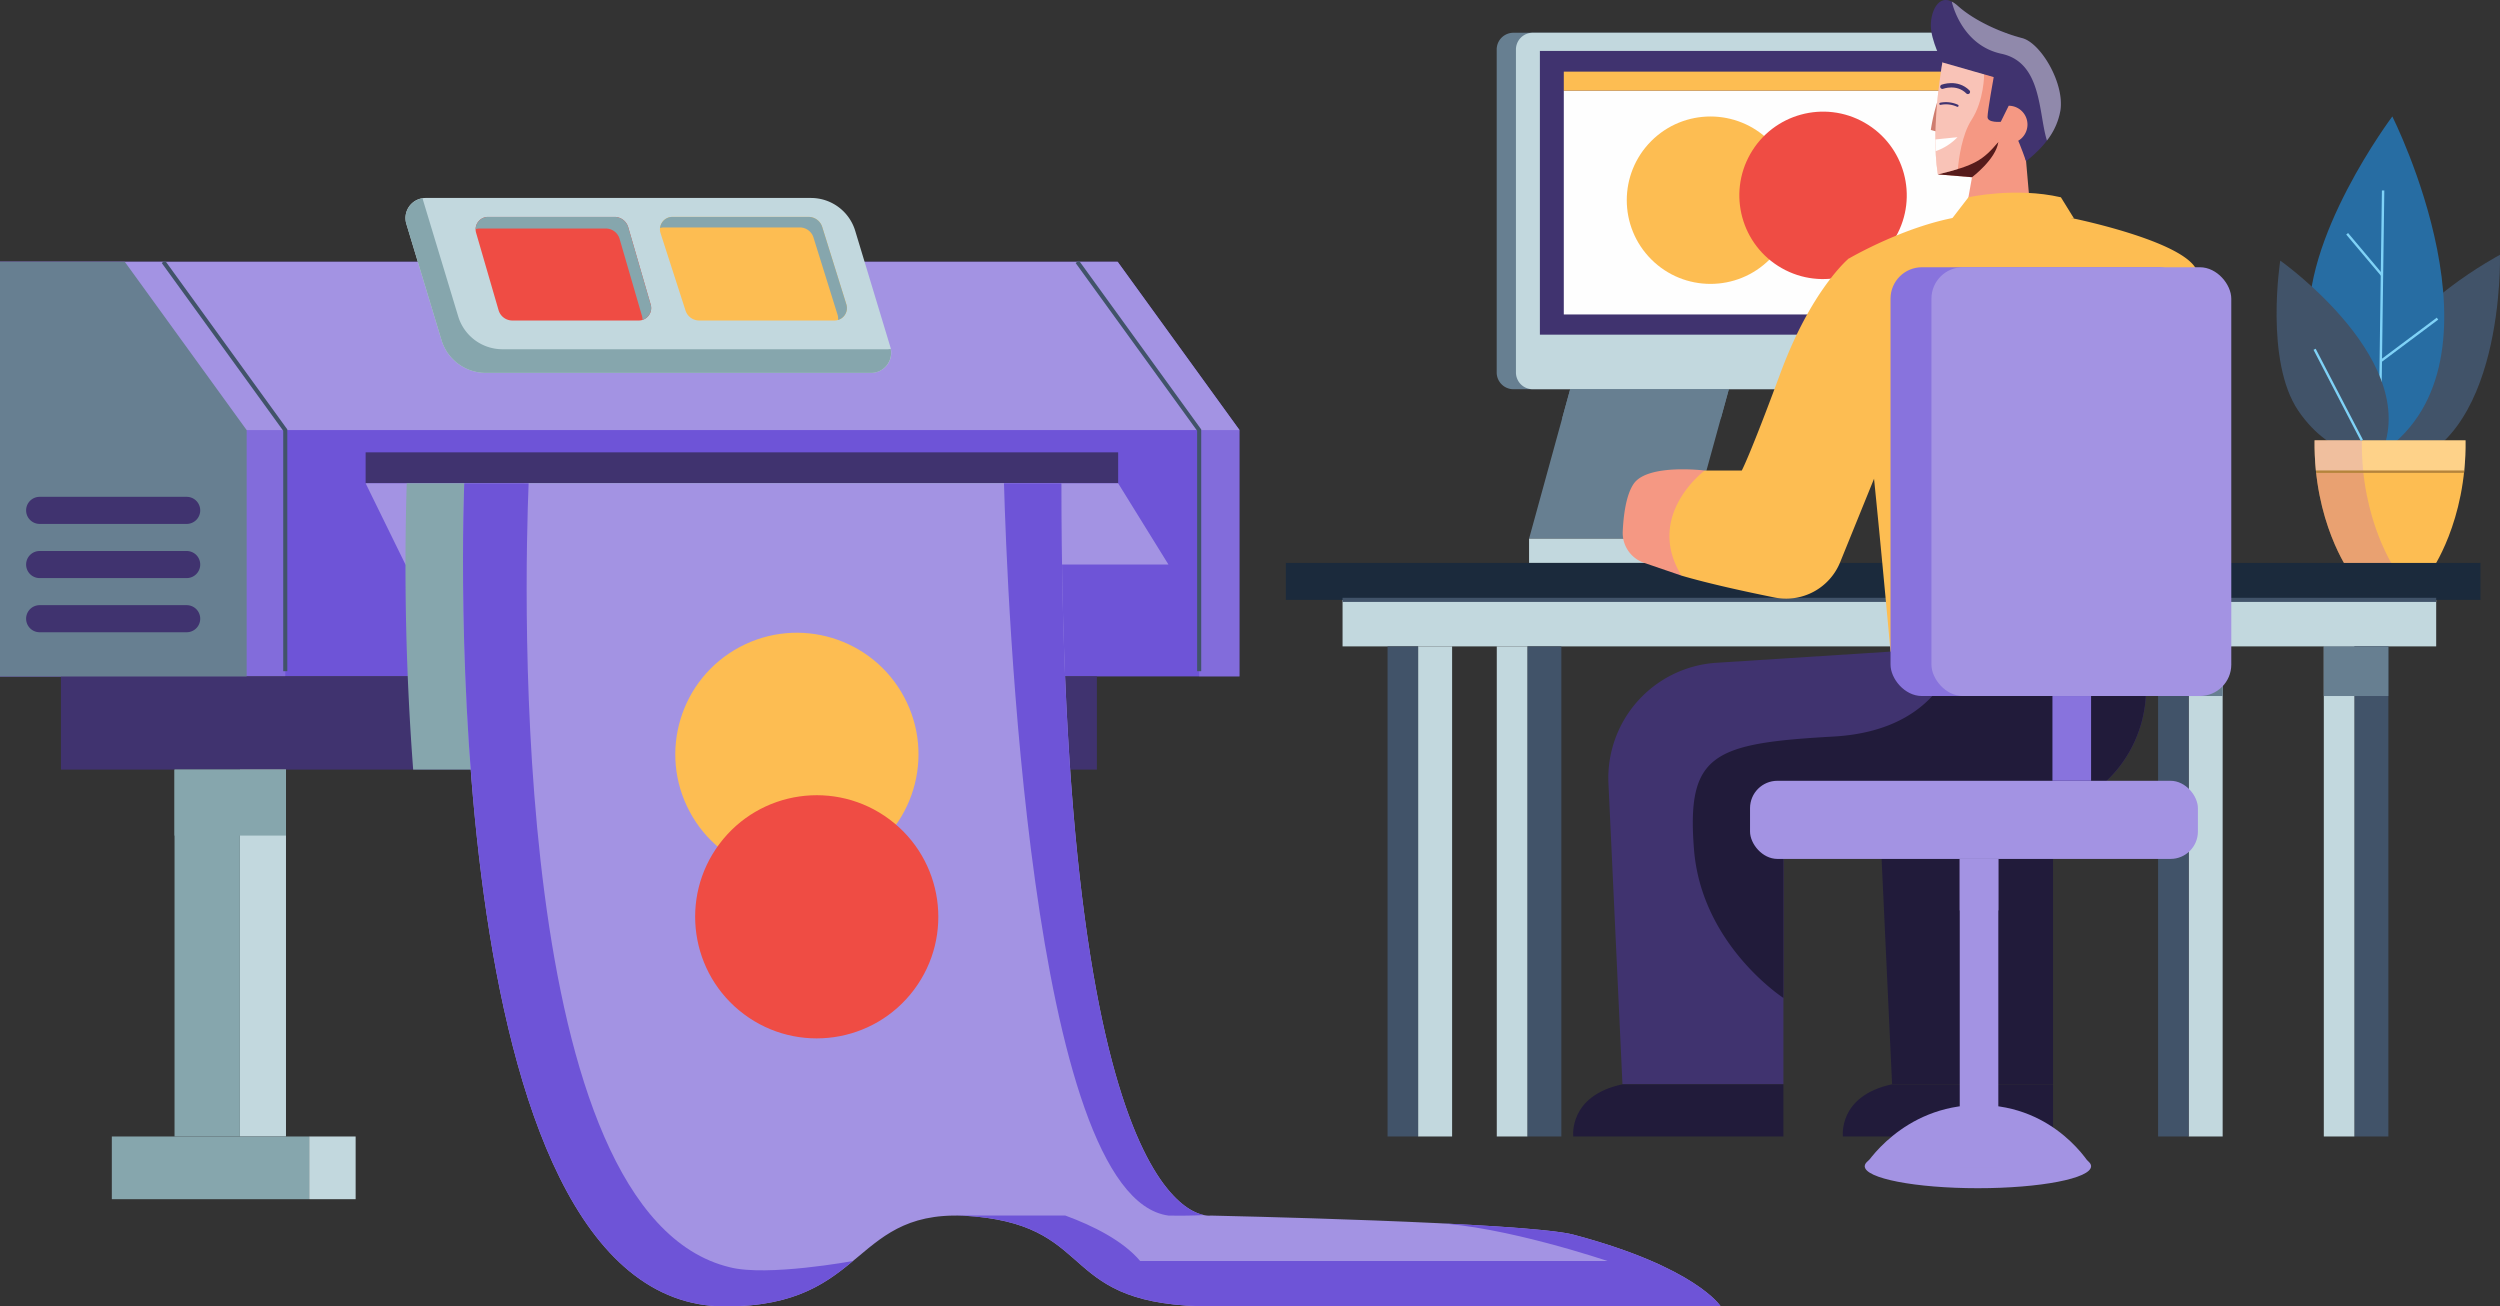<svg xmlns="http://www.w3.org/2000/svg" width="712.089" height="372.119" viewBox="0 0 712.089 372.119">
  <rect x="0" y="0" width="712.089" height="372.119" fill="#333333" stroke="none"/>
  <g id="Group_611" data-name="Group 611" transform="translate(-199.239 -148.204)">
    <g id="Group_600" data-name="Group 600" transform="translate(565.486 148.204)">
      <g id="Group_587" data-name="Group 587" transform="translate(60.065 9.329)">
        <path id="Path_1079" data-name="Path 1079" d="M564.078,189.46H518.883L492.71,284.593H537.9Z" transform="translate(-483.491 -140.487)" fill="#677f91"/>
        <g id="Group_586" data-name="Group 586">
          <path id="Rectangle_113" data-name="Rectangle 113" d="M4.767,0H138.121a4.767,4.767,0,0,1,4.767,4.767v92a4.768,4.768,0,0,1-4.768,4.768H4.768A4.768,4.768,0,0,1,0,96.769v-92A4.767,4.767,0,0,1,4.767,0Z" fill="#677f91"/>
          <path id="Rectangle_114" data-name="Rectangle 114" d="M4.767,0H138.121a4.768,4.768,0,0,1,4.768,4.768v92a4.767,4.767,0,0,1-4.767,4.767H4.767A4.767,4.767,0,0,1,0,96.769v-92A4.767,4.767,0,0,1,4.767,0Z" transform="translate(5.482)" fill="#c2d8de"/>
          <rect id="Rectangle_115" data-name="Rectangle 115" width="131.617" height="80.815" transform="translate(12.305 5.18)" fill="#40336f"/>
          <rect id="Rectangle_116" data-name="Rectangle 116" width="117.452" height="63.739" transform="translate(19.114 16.5)" fill="#fefefe"/>
          <g id="Group_585" data-name="Group 585" transform="translate(27.174 13.794)">
            <circle id="Ellipse_32" data-name="Ellipse 32" cx="23.842" cy="23.842" r="23.842" transform="translate(0 33.9) rotate(-45)" fill="#fdbd52"/>
            <circle id="Ellipse_33" data-name="Ellipse 33" cx="23.842" cy="23.842" r="23.842" transform="translate(33.265 41.427) rotate(-60.317)" fill="#ef4c44"/>
          </g>
          <rect id="Rectangle_117" data-name="Rectangle 117" width="117.452" height="5.424" transform="translate(19.114 11.075)" fill="#fdbd52"/>
        </g>
        <rect id="Rectangle_118" data-name="Rectangle 118" width="80.135" height="6.907" transform="translate(9.22 144.106)" fill="#c2d8de"/>
        <path id="Path_1082" data-name="Path 1082" d="M501.671,226.655h45.195l-2.3,8.373H499.368Z" transform="translate(-480.74 -125.118)" fill="#677f91" style="mix-blend-mode: multiply;isolation: isolate"/>
      </g>
      <g id="Group_590" data-name="Group 590" transform="translate(282.204 33.182)">
        <path id="Path_1083" data-name="Path 1083" d="M668.311,260.159s-9.05-11.151-3.035-28.6,33.532-31.994,33.532-31.994S700.338,254.584,668.311,260.159Z" transform="translate(-635.182 -160.165)" fill="#415369"/>
        <g id="Group_588" data-name="Group 588" transform="translate(9.231)">
          <path id="Path_1084" data-name="Path 1084" d="M671.11,267.1s-18.2-8.777-20.993-34.6,23.529-60.821,23.529-60.821S708.55,240.821,671.11,267.1Z" transform="translate(-649.909 -171.684)" fill="#276da3"/>
          <line id="Line_4" data-name="Line 4" y1="71.22" x2="0.968" transform="translate(20.146 21.067)" fill="none" stroke="#7fd2f7" stroke-miterlimit="10" stroke-width="0.691"/>
          <line id="Line_5" data-name="Line 5" y1="12.026" x2="16.067" transform="translate(20.536 57.577)" fill="none" stroke="#7fd2f7" stroke-miterlimit="10" stroke-width="0.691"/>
          <line id="Line_6" data-name="Line 6" x1="9.918" y1="11.77" transform="translate(10.869 33.408)" fill="none" stroke="#7fd2f7" stroke-miterlimit="10" stroke-width="0.691"/>
        </g>
        <path id="Path_1085" data-name="Path 1085" d="M672.555,257.174s-13.342.529-22.983-13.665-5.149-42.778-5.149-42.778S686.237,230.225,672.555,257.174Z" transform="translate(-643.377 -159.683)" fill="#415369"/>
        <g id="Group_589" data-name="Group 589" transform="translate(10.827 92.247)">
          <path id="Path_1086" data-name="Path 1086" d="M672.543,236.96h-21.5c-.316,23.178,9.844,37.322,9.844,37.322h23.3s10.162-14.145,9.846-37.322Z" transform="translate(-651.039 -236.96)" fill="#fdbd52"/>
          <path id="Path_1087" data-name="Path 1087" d="M651.046,236.96c-.316,23.178,9.844,37.322,9.844,37.322h13.461s-10.161-14.145-9.846-37.322Z" transform="translate(-651.039 -236.96)" fill="#bd65b4" opacity="0.31" style="mix-blend-mode: multiply;isolation: isolate"/>
          <path id="Path_1088" data-name="Path 1088" d="M651.046,236.96a75.916,75.916,0,0,0,.4,8.92h42.188a76.223,76.223,0,0,0,.4-8.92H651.046Z" transform="translate(-651.039 -236.96)" fill="#fefefe" opacity="0.32"/>
        </g>
        <line id="Line_7" data-name="Line 7" x1="13.467" y1="25.946" transform="translate(10.827 66.3)" fill="none" stroke="#7fd2f7" stroke-miterlimit="10" stroke-width="0.691"/>
        <line id="Line_8" data-name="Line 8" x2="42.187" transform="translate(11.238 101.167)" fill="none" stroke="#b5843c" stroke-miterlimit="10" stroke-width="0.691"/>
      </g>
      <g id="Group_594" data-name="Group 594" transform="translate(0 160.342)">
        <g id="Group_591" data-name="Group 591" transform="translate(248.456 23.773)">
          <rect id="Rectangle_119" data-name="Rectangle 119" width="9.685" height="139.596" transform="translate(8.703)" fill="#c2d8de"/>
          <rect id="Rectangle_120" data-name="Rectangle 120" width="8.703" height="139.596" fill="#415369"/>
          <rect id="Rectangle_121" data-name="Rectangle 121" width="18.389" height="14.136" fill="#677f91" style="mix-blend-mode: multiply;isolation: isolate"/>
        </g>
        <rect id="Rectangle_122" data-name="Rectangle 122" width="311.503" height="13.251" transform="translate(16.162 10.522)" fill="#c2d8de"/>
        <rect id="Rectangle_123" data-name="Rectangle 123" width="340.272" height="10.522" fill="#1b2a3c"/>
        <line id="Line_9" data-name="Line 9" x2="311.503" transform="translate(16.162 10.522)" fill="none" stroke="#415369" stroke-miterlimit="10" stroke-width="1.17"/>
        <rect id="Rectangle_124" data-name="Rectangle 124" width="9.685" height="139.596" transform="translate(304.359 23.773)" fill="#415369"/>
        <rect id="Rectangle_125" data-name="Rectangle 125" width="8.703" height="139.596" transform="translate(295.656 23.773)" fill="#c2d8de"/>
        <g id="Group_592" data-name="Group 592" transform="translate(60.09 23.773)">
          <rect id="Rectangle_126" data-name="Rectangle 126" width="9.685" height="139.596" transform="translate(8.703)" fill="#415369"/>
          <rect id="Rectangle_127" data-name="Rectangle 127" width="8.703" height="139.596" fill="#c2d8de"/>
        </g>
        <g id="Group_593" data-name="Group 593" transform="translate(28.977 23.773)">
          <rect id="Rectangle_129" data-name="Rectangle 129" width="9.685" height="139.596" transform="translate(8.703)" fill="#c2d8de"/>
          <rect id="Rectangle_130" data-name="Rectangle 130" width="8.703" height="139.596" fill="#415369"/>
        </g>
        <rect id="Rectangle_132" data-name="Rectangle 132" width="18.389" height="14.136" transform="translate(295.656 23.773)" fill="#677f91" style="mix-blend-mode: multiply;isolation: isolate"/>
      </g>
      <g id="Group_597" data-name="Group 597" transform="translate(81.841)">
        <g id="Group_595" data-name="Group 595" transform="translate(76.798 209.808)">
          <path id="Path_1089" data-name="Path 1089" d="M615.832,366.751v14.865H555.977s-1.46-11.589,14.012-14.865Z" transform="translate(-555.94 -267.712)" fill="#211b3a"/>
          <path id="Path_1090" data-name="Path 1090" d="M565.241,296.669a32.751,32.751,0,0,0-2.173,13.338l3.991,85.7H612.9v-76.44h8.462Z" transform="translate(-553.01 -296.669)" fill="#211b3a"/>
        </g>
        <path id="Path_1091" data-name="Path 1091" d="M589.067,279.541l-49.59,3.182a32.9,32.9,0,0,0-30.754,34.36l3.991,85.7h45.844v-76.44h67.1a36.182,36.182,0,0,0,36.127-34.161l.708-12.642Z" transform="translate(-498.666 -93.938)" fill="#40336f"/>
        <path id="Path_1092" data-name="Path 1092" d="M575.517,168.761a53.263,53.263,0,0,0-1.83,7.955c2.586.82,2.729.492,2.729.492Z" transform="translate(-471.809 -139.71)" fill="#ce7d6f"/>
        <path id="Path_1093" data-name="Path 1093" d="M600.216,184.927l1.135,13.058-18.508,2.5,1.965-11.014-9.646-.8,15.4-12.254,6.472-5.9Z" transform="translate(-471.2 -138.989)" fill="#f59883"/>
        <path id="Path_1094" data-name="Path 1094" d="M592.307,176.828c-3.266.9-6.145,1.733-8.688,2.5l-8.456,6.727,9.646.8S591.613,181.761,592.307,176.828Z" transform="translate(-471.2 -136.377)" fill="#561b1b"/>
        <path id="Path_1095" data-name="Path 1095" d="M618.626,326.344a36.182,36.182,0,0,0,36.127-34.161l.708-12.642h-54.5c-2.07,7.446-9.451,22.756-35.259,24.2-34.226,1.921-41.808,4.94-39.647,32.156s25.47,42.292,25.47,42.292v-51.85Z" transform="translate(-491.631 -93.938)" fill="#211b3a"/>
        <path id="Path_1096" data-name="Path 1096" d="M577.037,159.045s-4.018,20.36-1.721,34.356c10.62-2.545,12.915-4.135,17.221-9.225,2.009-9.861,0-20.678,0-20.678Z" transform="translate(-471.429 -143.725)" fill="#f59883"/>
        <path id="Path_1097" data-name="Path 1097" d="M576.991,159.236c-.441,2.326-3.827,21.007-1.676,34.113,2.243-.537,4.1-1.032,5.694-1.526.268-3,1.154-9.774,3.9-14.012,3.6-5.569,3.581-12.965,3.581-12.965l-2.843-3.38-7.982-2.294Z" transform="translate(-471.429 -143.672)" fill="#fff" opacity="0.42" style="mix-blend-mode: overlay;isolation: isolate"/>
        <path id="Path_1098" data-name="Path 1098" d="M576.98,165.978s-3.293-6.241-3.293-10.555,2.612-10.106,7.665-5.564,13,7.835,18.337,9.2,12.151,12.945,10.9,20.666-7.722,12.717-9.765,14.42c-2.611-7.494-4.429-10.463-4.429-10.463l-3.52-13.155Z" transform="translate(-471.809 -148.204)" fill="#40336f"/>
        <path id="Path_1099" data-name="Path 1099" d="M576.017,165.807s4.2-1.59,7.268,1.475" transform="translate(-470.847 -141.101)" fill="none" stroke="#40336f" stroke-linecap="round" stroke-miterlimit="10" stroke-width="1.246"/>
        <path id="Path_1100" data-name="Path 1100" d="M577.242,195.748l5.687-7.391s13.346-2.987,26.343,0l3.752,6.07S586.805,193.986,577.242,195.748Z" transform="translate(-470.34 -132.162)" fill="#fdbd52"/>
        <path id="Path_1101" data-name="Path 1101" d="M621.355,192.725s34.339,7.043,35.219,15.849S646.281,320.3,646.281,320.3s-45.813,4.132-77.208-4.232c-8.031-88.558-11.994-111.892-11.994-111.892s17.029-10.029,33.235-12.217A105.9,105.9,0,0,1,621.355,192.725Z" transform="translate(-478.671 -130.46)" fill="#fdbd52"/>
        <g id="Group_596" data-name="Group 596" transform="translate(14.113 73.712)">
          <path id="Path_1102" data-name="Path 1102" d="M534.935,243.145s-16.29-2.055-20.251,3.816c-2.165,3.205-2.884,8.993-3.092,13.588a9,9,0,0,0,6.1,8.893l10.64,3.64Z" transform="translate(-511.583 -182.832)" fill="#f59883"/>
          <path id="Path_1103" data-name="Path 1103" d="M571.985,200.364s-10.566,8.8-19.37,32.578-11.006,27.735-11.006,27.735H531.043s-17.17,12.767-6.6,29.937c7.751,2.279,18.219,4.559,26.51,6.228a16.617,16.617,0,0,0,18.677-10.048l14.058-34.629S593.558,206.527,571.985,200.364Z" transform="translate(-507.691 -200.364)" fill="#fdbd52"/>
        </g>
        <path id="Path_1106" data-name="Path 1106" d="M596.3,174.873a5.356,5.356,0,1,1-5.356-5.356A5.356,5.356,0,0,1,596.3,174.873Z" transform="translate(-466.89 -139.398)" fill="#f59883"/>
        <path id="Path_1107" data-name="Path 1107" d="M586.911,165.166s-1.793,9.87-1.793,11.573,3.766,1.362,3.766,1.362l2.261-4.577.123-5.073-2.384-8.63Z" transform="translate(-467.086 -143.404)" fill="#40336f"/>
        <path id="Path_1108" data-name="Path 1108" d="M597.942,158.919c-5.336-1.362-13.285-4.655-18.338-9.2a7.81,7.81,0,0,0-1.689-1.188c.013.061,2.583,12.38,14.146,14.854,11.591,2.48,10.505,16.936,12.955,24.715h0a19.244,19.244,0,0,0,3.827-8.517C610.093,171.864,603.28,160.282,597.942,158.919Z" transform="translate(-470.062 -148.068)" fill="#fff" opacity="0.42" style="mix-blend-mode: overlay;isolation: isolate"/>
        <path id="Path_1109" data-name="Path 1109" d="M575.618,169.17a7.937,7.937,0,0,1,4.864.555" transform="translate(-471.011 -139.606)" fill="none" stroke="#40336f" stroke-linecap="round" stroke-miterlimit="10" stroke-width="0.623"/>
        <path id="Path_1110" data-name="Path 1110" d="M574.676,179.837a15.626,15.626,0,0,0,6.224-3.981l-6.293.643C574.607,177.618,574.63,178.733,574.676,179.837Z" transform="translate(-471.429 -136.779)" fill="#fefefe"/>
        <path id="Path_1111" data-name="Path 1111" d="M561.488,366.751v14.865H501.633s-1.46-11.589,14.012-14.865Z" transform="translate(-501.596 -57.904)" fill="#211b3a"/>
      </g>
      <g id="Group_599" data-name="Group 599" transform="translate(132.226 76.122)">
        <rect id="Rectangle_133" data-name="Rectangle 133" width="85.407" height="122.13" rx="8.951" transform="translate(40.017)" fill="#8873dd"/>
        <rect id="Rectangle_134" data-name="Rectangle 134" width="85.407" height="122.13" rx="8.951" transform="translate(51.669)" fill="#a393e3"/>
        <rect id="Rectangle_135" data-name="Rectangle 135" width="127.568" height="22.254" rx="7.795" transform="translate(0 146.275)" fill="#a393e3"/>
        <rect id="Rectangle_137" data-name="Rectangle 137" width="11.006" height="24.146" transform="translate(86.135 122.13)" fill="#8873dd"/>
        <g id="Group_598" data-name="Group 598" transform="translate(32.673 238.619)">
          <ellipse id="Ellipse_34" data-name="Ellipse 34" cx="32.234" cy="6.253" rx="32.234" ry="6.253" transform="translate(0 11.195)" fill="#a393e3"/>
          <path id="Path_1113" data-name="Path 1113" d="M560.369,388.371s10.582-17.449,32.555-17.449,31.914,17.449,31.914,17.449Z" transform="translate(-560.369 -370.922)" fill="#a393e3"/>
        </g>
        <rect id="Rectangle_138" data-name="Rectangle 138" width="10.99" height="87.99" transform="translate(59.733 168.529)" fill="#a393e3"/>
        <rect id="Rectangle_139" data-name="Rectangle 139" width="10.99" height="14.676" transform="translate(59.733 168.529)" fill="#a393e3"/>
      </g>
    </g>
    <g id="Group_610" data-name="Group 610" transform="translate(199.239 204.591)">
      <g id="Group_606" data-name="Group 606" transform="translate(219.09 162.823)">
        <rect id="Rectangle_140" data-name="Rectangle 140" width="13.126" height="104.502" transform="translate(36.482)" fill="#c2d8de"/>
        <rect id="Rectangle_141" data-name="Rectangle 141" width="18.621" height="104.502" transform="translate(17.86)" fill="#86a6ad"/>
        <rect id="Rectangle_143" data-name="Rectangle 143" width="13.228" height="17.858" transform="translate(56.219 104.502)" fill="#c2d8de"/>
        <rect id="Rectangle_144" data-name="Rectangle 144" width="31.747" height="18.792" transform="translate(17.86)" fill="#86a6ad" style="mix-blend-mode: multiply;isolation: isolate"/>
      </g>
      <path id="Path_1133" data-name="Path 1133" d="M502.853,200.969l34.714,47.939v70.164H184.518v-118.1Z" transform="translate(-184.518 -182.79)" fill="#6e54d7"/>
      <path id="Path_1134" data-name="Path 1134" d="M537.568,248.908H184.518V200.969H502.853Z" transform="translate(-184.518 -182.79)" fill="#a393e3"/>
      <path id="Path_1135" data-name="Path 1135" d="M231.059,200.969l34.714,47.939v70.164H184.518v-118.1Z" transform="translate(-184.518 -182.79)" fill="#a393e3" opacity="0.38"/>
      <rect id="Rectangle_145" data-name="Rectangle 145" width="295.073" height="26.54" transform="translate(17.357 136.283)" fill="#40336f"/>
      <path id="Path_1136" data-name="Path 1136" d="M220.059,200.969l34.714,47.939v70.164H184.518v-118.1Z" transform="translate(-184.518 -182.79)" fill="#677f91"/>
      <g id="Group_607" data-name="Group 607" transform="translate(306.852 18.179)" opacity="0.38">
        <path id="Path_1137" data-name="Path 1137" d="M413.137,200.969H401.653l34.714,47.939v70.164h11.484V248.908Z" transform="translate(-401.653 -200.969)" fill="#a393e3"/>
      </g>
      <path id="Path_1138" data-name="Path 1138" d="M271.962,188.105H381.736a13.172,13.172,0,0,1,12.608,9.358l10.012,33.091a5.717,5.717,0,0,1-5.473,7.373H289.109a13.169,13.169,0,0,1-12.607-9.358L266.49,195.478A5.717,5.717,0,0,1,271.962,188.105Z" transform="translate(-150.751 -188.105)" fill="#c2d8de"/>
      <path id="Path_1139" data-name="Path 1139" d="M403.645,231.168H293.87a13.173,13.173,0,0,1-12.608-9.358l-10.012-33.091a5.256,5.256,0,0,1-.095-.545,5.692,5.692,0,0,0-4.665,7.276L276.5,228.541a13.169,13.169,0,0,0,12.607,9.358H398.883a5.691,5.691,0,0,0,5.568-6.828A5.6,5.6,0,0,1,403.645,231.168Z" transform="translate(-150.751 -188.077)" fill="#86a6ad"/>
      <path id="Path_1140" data-name="Path 1140" d="M280.519,196.45l6.4,22.036a4.089,4.089,0,0,0,3.927,2.949h36.008a3.541,3.541,0,0,0,3.4-4.528l-6.4-22.036a4.089,4.089,0,0,0-3.927-2.949H283.919A3.541,3.541,0,0,0,280.519,196.45Z" transform="translate(-144.911 -186.528)" fill="#ef4c44"/>
      <path id="Path_1141" data-name="Path 1141" d="M330.246,216.907l-6.4-22.036a4.089,4.089,0,0,0-3.927-2.949H283.913a3.531,3.531,0,0,0-3.524,3.491,3.508,3.508,0,0,1,1.064-.182h36.008a4.089,4.089,0,0,1,3.927,2.949l6.4,22.037a3.5,3.5,0,0,1,.126,1.036A3.528,3.528,0,0,0,330.246,216.907Z" transform="translate(-144.906 -186.528)" fill="#86a6ad"/>
      <path id="Path_1142" data-name="Path 1142" d="M324.82,218.6l-7.114-22.053a3.541,3.541,0,0,1,3.37-4.627h38.779a4.088,4.088,0,0,1,3.9,2.872l6.875,22.047a3.54,3.54,0,0,1-3.38,4.594H328.712A4.09,4.09,0,0,1,324.82,218.6Z" transform="translate(-129.559 -186.528)" fill="#fdbd52"/>
      <path id="Path_1143" data-name="Path 1143" d="M370.622,216.841l-6.875-22.047a4.088,4.088,0,0,0-3.9-2.872H321.064a3.527,3.527,0,0,0-3.5,3.163,3.493,3.493,0,0,1,1.012-.161h38.779a4.087,4.087,0,0,1,3.9,2.872l6.875,22.047a3.508,3.508,0,0,1,.123,1.432A3.532,3.532,0,0,0,370.622,216.841Z" transform="translate(-129.547 -186.528)" fill="#86a6ad"/>
      <rect id="Rectangle_146" data-name="Rectangle 146" width="214.348" height="8.816" transform="translate(104.143 72.455)" fill="#40336f"/>
      <path id="Path_1144" data-name="Path 1144" d="M258.212,245.615l11.346,23.143H486.887L472.56,245.615Z" transform="translate(-154.069 -164.343)" fill="#a393e3"/>
      <path id="Path_1145" data-name="Path 1145" d="M239.373,252.2a3.857,3.857,0,0,1-3.857,3.858H193.639a3.857,3.857,0,0,1-3.857-3.858h0a3.857,3.857,0,0,1,3.857-3.857h41.878a3.857,3.857,0,0,1,3.857,3.857Z" transform="translate(-182.343 -163.215)" fill="#40336f"/>
      <path id="Path_1146" data-name="Path 1146" d="M239.373,263.119a3.857,3.857,0,0,1-3.857,3.857H193.639a3.857,3.857,0,0,1-3.857-3.857h0a3.857,3.857,0,0,1,3.857-3.857h41.878a3.857,3.857,0,0,1,3.857,3.857Z" transform="translate(-182.343 -158.704)" fill="#40336f"/>
      <path id="Path_1147" data-name="Path 1147" d="M239.373,274.037a3.857,3.857,0,0,1-3.857,3.857H193.639a3.857,3.857,0,0,1-3.857-3.857h0a3.857,3.857,0,0,1,3.857-3.858h41.878a3.857,3.857,0,0,1,3.857,3.858Z" transform="translate(-182.343 -154.194)" fill="#40336f"/>
      <path id="Path_1148" data-name="Path 1148" d="M436.685,245.614H266.6a772.832,772.832,0,0,0,1.834,81.552H439.184C437.612,304.319,436.685,277.4,436.685,245.614Z" transform="translate(-150.75 -164.343)" fill="#86a6ad" style="mix-blend-mode: multiply;isolation: isolate"/>
      <path id="Path_1149" data-name="Path 1149" d="M278.2,245.614s-9.919,234.461,74.389,234.461c41.326,0,35.437-28.929,71.029-25.622s23.195,25.622,67.827,25.622H636.092s-7-11.158-41.973-20.444c-13.3-3.531-103.278-5.437-103.278-5.437s-42.554,7.422-42.554-208.58Z" transform="translate(-145.958 -164.343)" fill="#a393e3"/>
      <path id="Path_1152" data-name="Path 1152" d="M278.2,245.614s-9.919,234.461,74.389,234.461c19.543,0,28.526-6.469,36.332-12.94h0s-24.5,4.51-35.075,1.782c-63.138-15.132-58.5-194.1-57.314-223.3Z" transform="translate(-145.958 -164.343)" fill="#6e54d7"/>
      <path id="Path_1153" data-name="Path 1153" d="M386.878,245.614c.824,29.923,7.3,203.271,46.846,208.58,3.681.072,7.022.016,10.089-.134-8.379-1.718-40.577-20.542-40.577-208.446Z" transform="translate(-100.906 -164.343)" fill="#6e54d7"/>
      <path id="Path_1154" data-name="Path 1154" d="M553.128,398.647c-5.114-1.358-21.572-2.476-39.89-3.337l.072,0c20.05.83,49.511,10.836,49.511,10.836h-133.1c-4.943-5.855-13.558-10.092-21.309-12.941H377.052l.01.01c1.742-.006,3.582.064,5.568.249,35.592,3.305,23.195,25.622,67.827,25.622H595.1S588.1,407.933,553.128,398.647Z" transform="translate(-104.966 -103.359)" fill="#6e54d7"/>
      <g id="Group_608" data-name="Group 608" transform="translate(180.115 111.607)">
        <circle id="Ellipse_38" data-name="Ellipse 38" cx="34.631" cy="34.631" r="34.631" transform="translate(0 32.66) rotate(-28.135)" fill="#fdbd52"/>
        <circle id="Ellipse_39" data-name="Ellipse 39" cx="34.631" cy="34.631" r="34.631" transform="translate(4.045 100.12) rotate(-53.188)" fill="#ef4c44"/>
      </g>
      <g id="Group_609" data-name="Group 609" transform="translate(31.852 162.823)">
        <rect id="Rectangle_147" data-name="Rectangle 147" width="13.126" height="104.502" transform="translate(36.482)" fill="#c2d8de"/>
        <rect id="Rectangle_148" data-name="Rectangle 148" width="18.621" height="104.502" transform="translate(17.861)" fill="#86a6ad"/>
        <rect id="Rectangle_149" data-name="Rectangle 149" width="56.219" height="17.858" transform="translate(0 104.502)" fill="#86a6ad"/>
        <rect id="Rectangle_150" data-name="Rectangle 150" width="13.228" height="17.858" transform="translate(56.219 104.502)" fill="#c2d8de"/>
        <rect id="Rectangle_151" data-name="Rectangle 151" width="31.747" height="18.792" transform="translate(17.861)" fill="#86a6ad" style="mix-blend-mode: multiply;isolation: isolate"/>
      </g>
      <path id="Path_1156" data-name="Path 1156" d="M217.451,200.969l34.714,47.939v68.678" transform="translate(-170.911 -182.79)" fill="none" stroke="#415369" stroke-miterlimit="10" stroke-width="1.17"/>
      <path id="Path_1157" data-name="Path 1157" d="M401.653,200.969l34.714,47.939v68.678" transform="translate(-94.802 -182.79)" fill="none" stroke="#415369" stroke-miterlimit="10" stroke-width="1.17"/>
    </g>
  </g>
</svg>
